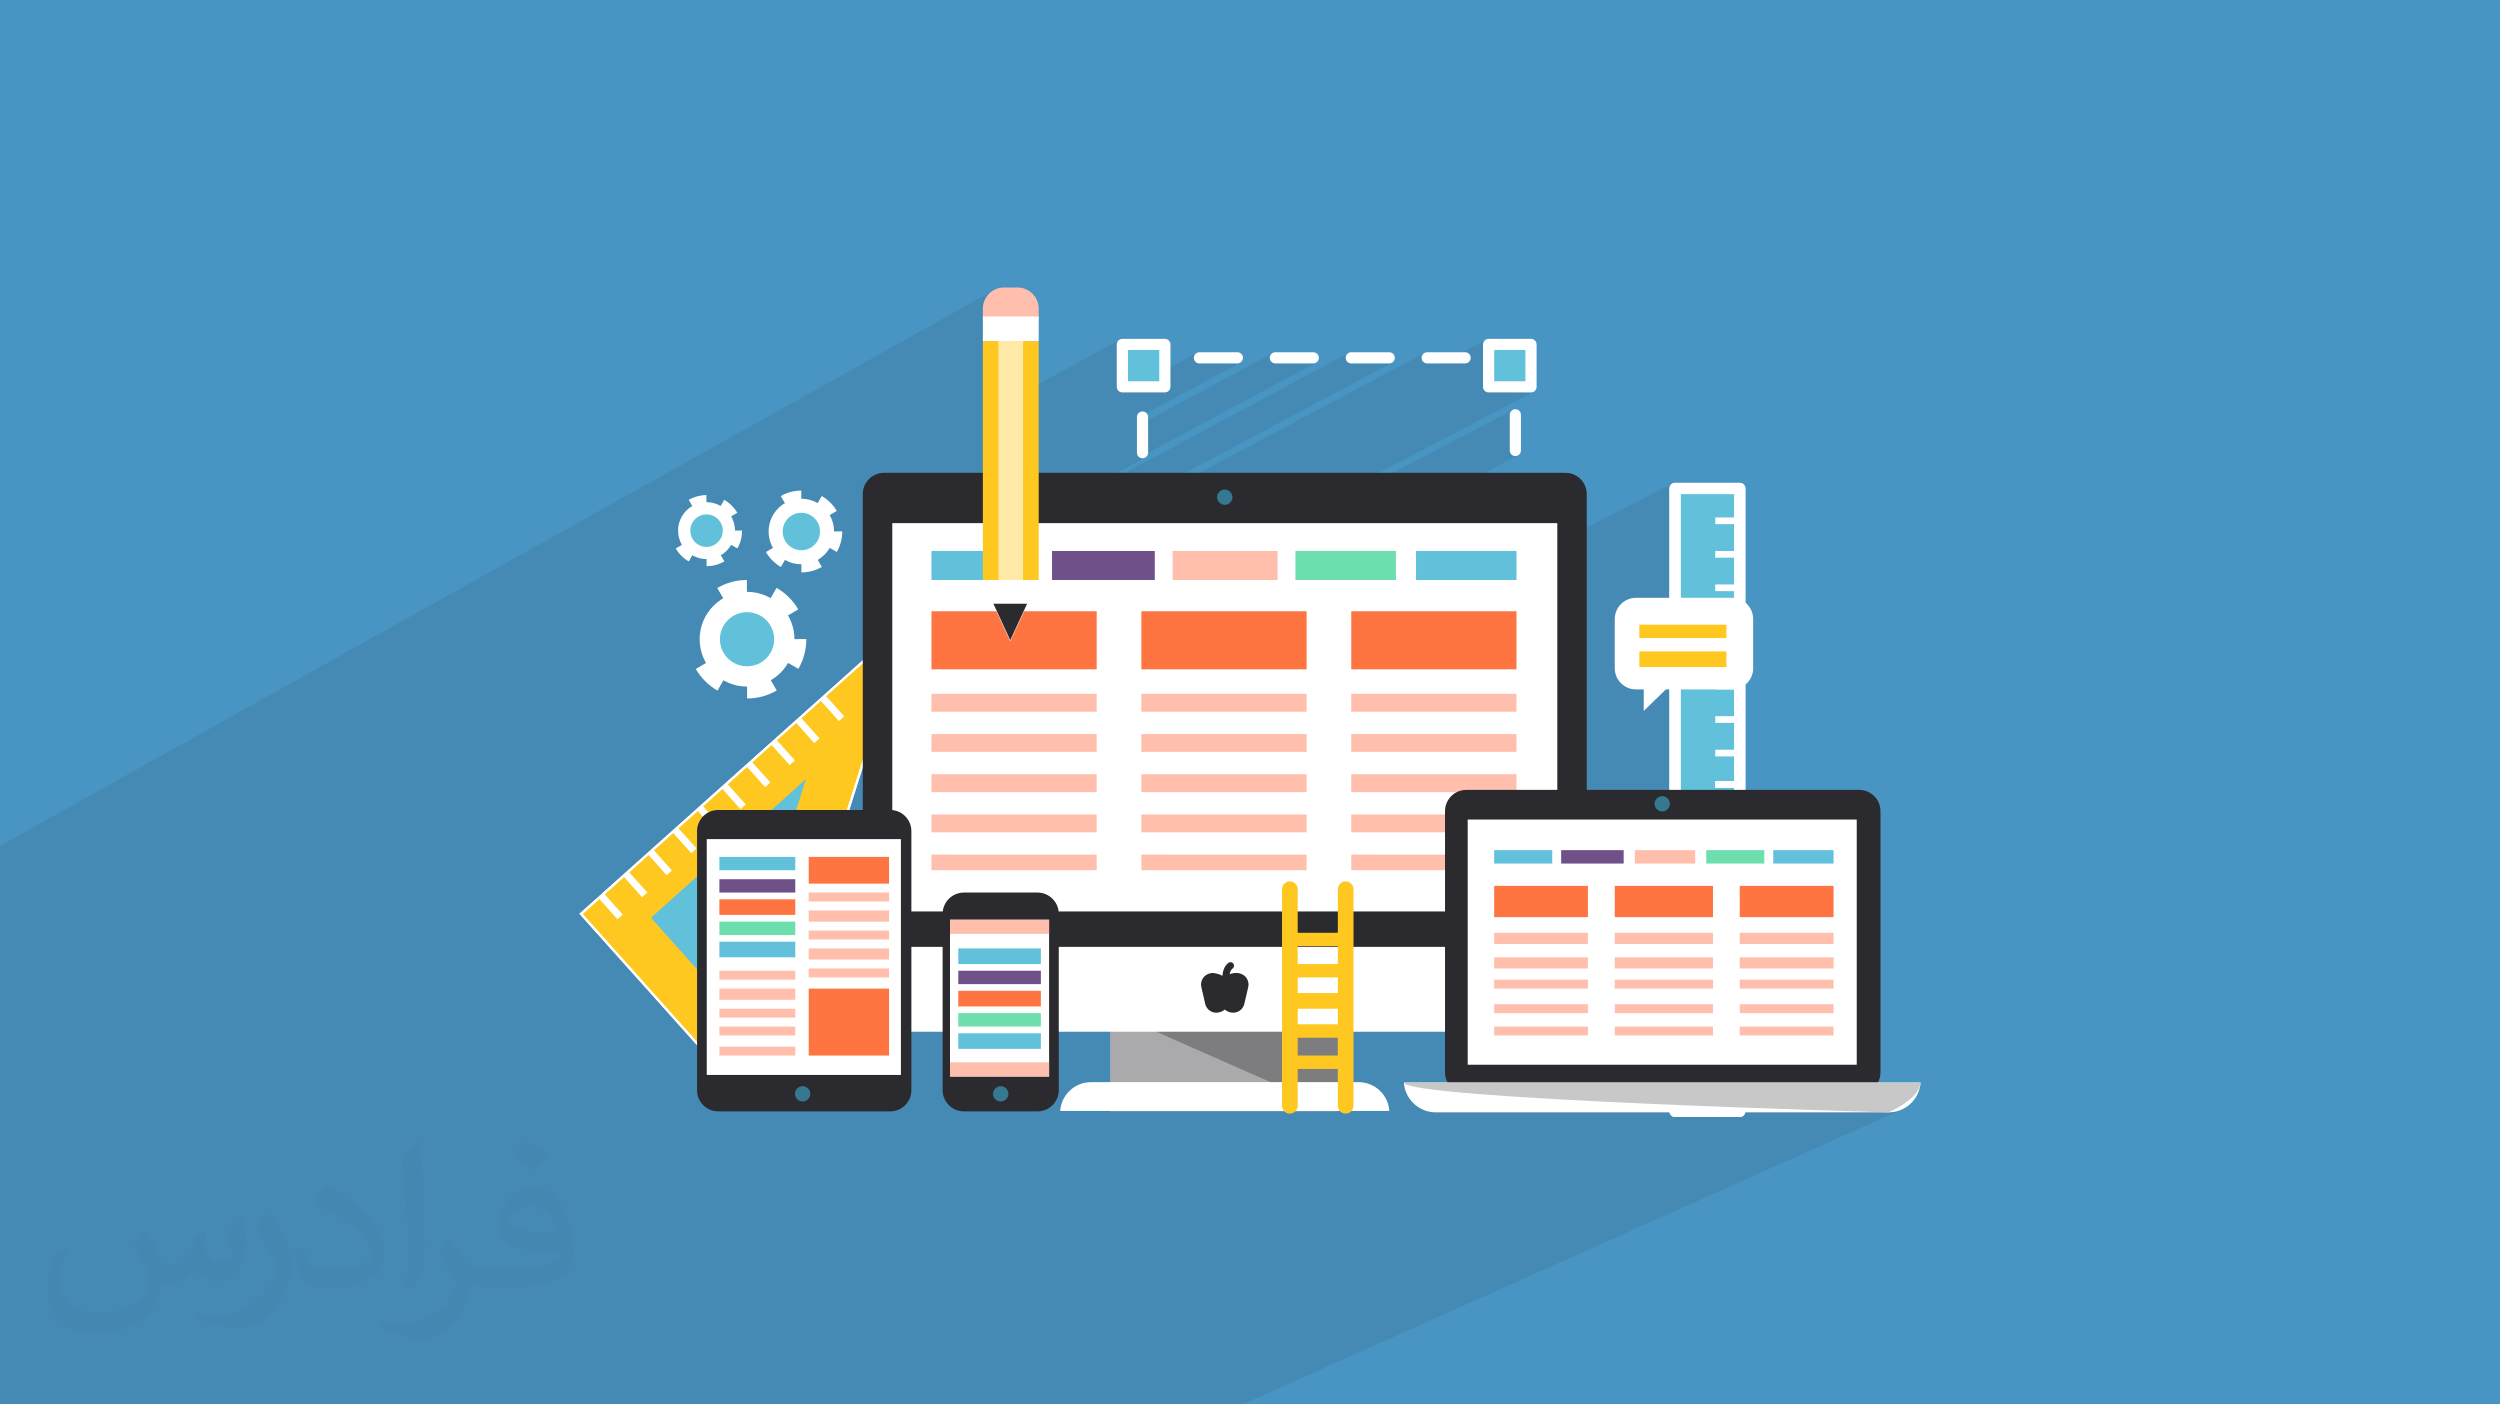 <?xml version="1.0" encoding="UTF-8"?>
<!DOCTYPE svg PUBLIC "-//W3C//DTD SVG 1.0//EN" "http://www.w3.org/TR/2001/REC-SVG-20010904/DTD/svg10.dtd">
<!-- Creator: CorelDRAW -->
<svg xmlns="http://www.w3.org/2000/svg" xml:space="preserve" width="94.192mm" height="52.917mm" version="1.0" style="shape-rendering:geometricPrecision; text-rendering:geometricPrecision; image-rendering:optimizeQuality; fill-rule:evenodd; clip-rule:evenodd"
viewBox="0 0 9404.92 5283.66"
 xmlns:xlink="http://www.w3.org/1999/xlink"
 xmlns:xodm="http://www.corel.com/coreldraw/odm/2003">
 <defs>
  <style type="text/css">
   <![CDATA[
    .fil8 {fill:#2A2A2F;fill-rule:nonzero}
    .fil9 {fill:#347990;fill-rule:nonzero}
    .fil4 {fill:#62C1DA;fill-rule:nonzero}
    .fil13 {fill:#6DDFAE;fill-rule:nonzero}
    .fil12 {fill:#705089;fill-rule:nonzero}
    .fil7 {fill:#7D7D80;fill-rule:nonzero}
    .fil6 {fill:#AAAAAC;fill-rule:nonzero}
    .fil14 {fill:#C8C8C9;fill-rule:nonzero}
    .fil10 {fill:#FF7542;fill-rule:nonzero}
    .fil11 {fill:#FFBFAC;fill-rule:nonzero}
    .fil5 {fill:#FFC821;fill-rule:nonzero}
    .fil15 {fill:#FFE9A6;fill-rule:nonzero}
    .fil3 {fill:white;fill-rule:nonzero}
    .fil2 {fill:#373435;fill-opacity:0.031}
    .fil1 {fill:#2B2A29;fill-opacity:0.102}
    .fil0 {fill:#4895C4}
   ]]>
  </style>
 </defs>
 <g id="Layer_x0020_1">
  <polygon class="fil0" points="-0,0 9404.92,0 9404.92,5283.66 -0,5283.66 "/>
  <path class="fil1" d="M-0 3395.43l0 -7.03 0 -1.1 0 -1.99 0 -8.68 0 -11.84 0 -4.72 0 -11.58 0 -11.29 0 -0.01 0 -1.98 0 -15.78 0 -68.39 0 -0.01 0 -3.84 0 -22.85 0 -42.35 3732.66 -2086.82 -11.8 9.74 -9.74 11.8 -7.35 13.55 -4.64 14.99 -1.62 16.1 0 25.1 1.62 16.1 4.64 14.98 7.35 13.56 9.74 11.8 11.8 9.74 13.55 7.35 14.99 4.64 16.1 1.62 50.19 0 16.11 -1.62 15.02 -4.64 13.6 -7.35 -55.15 30.51 90.47 0 -151.38 83.59 0 160.77 454.49 -249.18 -3.14 2.59 -2.59 3.14 -1.96 3.58 -1.24 3.96 -0.43 4.24 0 11.57 21.14 -11.57 159.57 0 0 97.15 120.79 -65.62 -2.73 1.63 -2.46 2.03 -2.12 2.39 -1.74 2.73 -1.32 3.03 -1.11 5.15 0.16 5.02 1.3 4.72 2.33 4.25 3.23 3.61 4.01 2.8 4.67 1.81 5.22 0.64 142.65 0 3.31 -0.26 3.17 -0.74 2.98 -1.21 -387.23 209.23 0 29.06 511.25 -275.88 -2.73 1.63 -2.46 2.03 -2.12 2.39 -1.74 2.73 -1.32 3.03 -1.11 5.15 0.16 5.02 1.3 4.72 2.33 4.25 3.23 3.61 4.01 2.8 4.67 1.81 5.22 0.64 142.66 0 3.31 -0.26 3.17 -0.74 2.98 -1.21 -663.07 355.86 1.22 0.8 3.03 1.39 5.07 1.1 4.98 -0.18 4.72 -1.34 -457.36 245.33 30.37 0 1195.04 -640.55 -2.73 1.63 -2.46 2.03 -2.12 2.39 -1.74 2.73 -1.32 3.03 -1.11 5.15 0.16 5.02 1.3 4.72 2.33 4.25 3.23 3.61 4.01 2.8 4.67 1.81 5.22 0.64 142.92 0 3.23 -0.26 3.11 -0.74 2.94 -1.21 -958.48 510.97 0 27.76 1082.41 -576.32 -2.73 1.63 -2.46 2.03 -2.12 2.39 -1.74 2.73 -1.32 3.03 -1.11 5.15 0.16 5.02 1.3 4.72 2.33 4.25 3.23 3.61 4.01 2.8 4.67 1.81 5.22 0.64 51.77 0 171.08 -90.8 -3.54 1.96 -3.1 2.59 -2.58 3.14 -1.94 3.58 -1.24 3.96 -0.43 4.24 0 11.06 20.87 -11.06 159.83 0 0 159.57 -39.78 20.87 39.78 0 4.15 -0.42 3.89 -1.21 -941.32 493.27 50.58 0 815.87 -427.02 -4.27 2.36 -3.64 3.25 -2.83 4.01 -1.84 4.63 -0.65 5.14 0 134.47 0.27 3.31 0.77 3.17 1.23 2.98 1.67 2.73 2.04 2.46 2.39 2.12 2.69 1.74 2.96 1.32 5.15 1.11 5.02 -0.16 4.72 -1.3 -488.66 253.71 166.95 0 306.05 -158.28 -4.27 2.35 -3.64 3.26 -2.83 4.04 -1.84 4.7 -0.65 5.23 0 134.21 0.27 3.31 0.29 1.18 178.3 0 0 71.89 434.6 -221.6 -3.54 1.94 -3.08 2.57 -2.55 3.11 -1.91 3.53 -1.21 3.89 -0.42 4.16 0 10.63 20.87 -10.63 243.57 0 0 109.37 0 25.1 0 100.92 0 25.1 0 100.91 0 25.1 0 100.92 0 25.1 0 92.46 0 25.1 0 100.92 0 19.38 1.77 -0.55 -1.77 0.87 0 5.4 0 100.9 0 25.1 0 100.92 0 25.1 0 92.46 0 25.1 0 100.91 0 19.02 440.13 0 0 922.53 -239.19 108.31 248.43 0 16.11 -1.62 15.02 -4.64 -155.38 69.94 11.81 0.38 55.21 1.76 48.54 1.5 41.21 1.24 33.21 0.98 24.54 0.71 15.22 0.43 5.22 0.14 1.31 -0.57 -1.27 0.57 11.8 -0.57 11.5 -1.69 11.12 -2.74 10.69 -3.74 -2476.35 1107.73 -24.18 0 -0.04 0 -236.99 0 -16.21 0 -233.94 0 -1.46 0 -4.28 0 -44.09 0 -63.13 0 -123.13 0 -5 0 -52.3 0 -6.27 0 -8.15 0 -72.18 0 -98.65 0 -21.02 0 -51.65 0 -85.27 0 -0.79 0 -27.15 0 -39.91 0 -25.9 0 -24.71 0 -51.01 0 -10.04 0 -57.24 0 -18.24 0 -7.84 0 -91.03 0 -8.49 0 -8.34 0 -50.39 0 -16.92 0 -8.8 0 -39.17 0 -18.27 0 -0.88 0 -0.96 0 -15.2 0 -10.72 0 -28.62 0 -26.47 0 -9.76 0 -8.83 0 -14.15 0 -2.24 0 -16.38 0 -23.49 0 -7.15 0 -3.17 0 -13.39 0 -13.66 0 -54.27 0 -3.44 0 -10.74 0 -10.07 0 -10.28 0 -2.6 0 -6.23 0 -28.73 0 -12.29 0 -0.02 0 -3.71 0 -7.83 0 -5.09 0 -5.92 0 -20.77 0 -1.03 0 -1.31 0 -15.09 0 -28.24 0 -9.92 0 -14.03 0 -23.15 0 -8.66 0 -6.38 0 -6.11 0 -23.63 0 -7.61 0 -3.28 0 -52.13 0 -10.46 0 -0.52 0 -16.21 0 -7.29 0 -20.14 0 -0.03 0 -4.95 0 -14.3 0 -30.28 0 -0.29 0 -1.65 0 -9.59 0 -9.42 0 -1.79 0 -16.19 0 -26.84 0 -21 0 -38.13 0 -14.51 0 -7.8 0 -20.98 0 -13.93 0 -0.01 0 -13.12 0 -1.99 0 -19.66 0 -18.02 0 -3.78 0 -10.6 0 -28.93 0 -14.5 0 -53.05 0 -3.43 0 -13.5 0 -7.25 0 -14.78 0 -9.97 0 -31.45 0 -5.55 0 -8.05 0 -25.35 0 -3 0 -9.57 0 -30.88 0 -5.65 0 -20.46 0 -3.67 0 -81.08 0 -1.8 0 -24.46 0 -20.16 0 -24.07 0 -4.93 0 -11.22 0 -1.87 0 -9.74 0 -2.53 0 -3.01 0 -18.16 0 -4.01 0 -2.47 0 -0.02 0 -12.45 0 -12.83 0 -6.22 0 -4.85 0 -10.46 0 -0.02 0 -8.19 0 -17.38 0 -5.81 0 -9.79 0 -9.31 0 -28.36 0 -8.25 0 -5.12 0 -16.08 0 -14.43 0 -2.88 0 -17.02 0 -3.21 0 -5.75 0 -8.89 0 -5.69 0 -2.49 0 -0.02 0 -4.01 0 -0.03 0 -17.38 0 -26.39 0 -2.87 0 -4.17 0 -20.08 0 -2.06 0 -4.08 0 -0.39 0 -14.92 0 -5.53 0 -8.06 0 -33.25 0 -4.05 0 -5.38 0 -1.18 0 -2.39 0 -5.21 0 -3.63 0 -38.18 0 -0.02 0 -25.08 0 -4.55 0 -3.21 0 -15.28 0 -14.87 0 -17.24 0 -22.97 0 -22.12 0 -9.68 0 -2.46 0 -8.63 0 -4.92 0 -9.16 0 -9.82 0 -0.18 0 -19.74 0 -32.8 0 -28.07 0 -0.02 0 -4.94 0 -24.54 0 -9.87 0 -3.53 0 -3.35 0 -0.7 0 -5.35 0 -0.02 0 -2.44 0 -13.24 0 -8.8 0 -14.16 0 -0.02 0 -7.65 0 -20.61 0 -13.81 0 -0.02 0 -9.89 0 -7.53 0 -12.54 0 -9.13 0 -20.46 0 -7.73 0 -5.2 0 -4.43 0 -6.37 0 -6.74 0 -0.02 0 -12.06 0 -4.41 0 -20.87 0 -19.49 0 -13.22 0 -10.9 0 -1.27 0 -16.14 0 -0.52 0 -3.85 0 -1.99 0 -13.32 0 -0.02 0 -2.5 0 -5.13 0 -0.38 0 -1.5 0 -0.02 0 -0.47 0 -9.87 0 -60.61 0 -5.17 0 -2.07 0 -11.64 0 -9.51 0 -6.96 0 -2.69 0 -2.04 0 -11.51 0 -44.51 0 -6.71 0 -7.57 0 -12.58 0 -0.02 0 -20.31 0 -2.87 0 -22.24 0 -3.58 0 -29.36 0 -6.31 0 -3.02 0 -12.82 0 -1.92 0 -5.75 0 -13.96 0 -39.41 0 -34.89 0 -0.71 0 -0.94 0 -1.77 0 -3.94 0 -10.21 0 -24.57 0 -0.02 0 -0.68 0 -20.73 0 -0.02 0 -24.27 0 -1.82 0 -1.21 0 -1.2 0 -0.23 0 -27.55 0 -1.77 0 -0.02 0 -10.13 0 -18.54 0 -2.96 0 -0.88 0 -11.46 0 -2.49 0 -13.25 0 0 -0.89 0 -12.83 0 -2.42 0 -0.37 0 -7.07 0 -1.42 0 -0.07 0 -6.43 0 -6.38 0 -5.18 0 -0.05 0 -1.61 0 -0.57 0 -8.26 0 -2.22 0 -0.6 0 -0.26 0 -4.84 0 -8 0 -0.89 0 -7.19 0 -1.62 0 -2.68 0 -4.53 0 -1.3 0 -4.42 0 -9.31 0 -0.24 0 -0.57 0 -6.15 0 -9.67 0 -0.94 0 -3.06 0 -1.06 0 -5.87 0 -2.07 0 -1.66 0 -6.33 0 -2.66 0 -3.59 0 -2.05 0 -2.96 0 -13.92 0 -4.44 0 -0.85 0 -2.06 0 -0.22 0 -11.9 0 -5.75 0 -0.04 0 -3.02 0 -8.81 0 -1.3 0 -3.06 0 -3.74 0 -9.14 0 -2.49 0 -5.07 0 -7.54 0 -2.07 0 -1 0 -5.07 0 -4.03 0 -6.51 0 -2.04 0 -2.36 0 -2.44 0 -5.52 0 -0.15 0 -4.46 0 -5.65 0 -4.8 0 -5.72 0 -3.06 0 -7.97 0 -1.15 0 -2.32 0 -3.58 0 -8.47 0 -6.88 0 -6.15 0 -9.54 0 -7.48 0 -12.04 0 -2.49 0 -8.15 0 -1.13 0 -0.48 0 -3.29 0 -2.77 0 -3.71 0 -2.72 0 -8.29 0 -2.72 0 -7.07 0 -1.71 0 -1.84 0 -1.83 0 -1.35 0 -0.65 0 -13.69 0 -6.63 0 -2.9 0 -2.37 0 -6.47 0 -24.32 0 -4.52 0 -2.48 0 -10.56 0 -11.79 0 -4.79 0 -0.72 0 -7.43 0 -11.18 0 -4.71 0 -10.83 0 -0.23 0 -5.46 0 -8.26 0 -7.85 0 -2.32 0 -2.63 0 -6.17 0 -0.02 0 -10.8 0 -2.13 0 -11.4 0 -18.76 0 -0.68 0 -5.73 0 -3.28 0 -3.32 0 -3.26 0 -3.72 0 -7.56 0 -2.38 0 -15.9 0 -0.25 0 -6.69 0 -13.64 0 -7.55 0 -4.27 0 -6.91 0 -0.14 0 -3.64 0 -7.26 0 -0.01 0 -14.41 0 -6.88 0 -12.08 0 -2.05 0 -2.36 0 -8.73 0 -4.02 0 -2.83 0 -8.01 0 -2.64 0 -1.95 0 -1.37 0 -2.26 0 -4.3 0 -4.85 0 -2.4 0 -3.69 0 -0.73 0 -1.52 0 -0.92 0 -10 0 -0.26 0 -6.91 0 -5.24 0 -6.79 0 -2.32 0 -6.43 0 -4.33 0 -0.66 0 -2.17 0 -9.23 0 -2.03 0 -2.32 0 -2.42 0 -10.87 0 -2.18 0 -7.11 0 -3.6 0 -0.99 0 -0.61 0 -6.11 0 -5.05 0 -1.2 0 -0.87 0 -6.33 0 -11.33 0 -6.69 0 -3.47 0 -2.77 0 -0.68 0 -6.64 0 -4.61 0 -11.08 0 -2.21 0 -1.38 0 -12.41 0 -2.93 0 -6.92 0 -2.27 0 -10.78 0 -8.39 0 -0.49 0 -4.02 0 -2.36 0 -3.98 0 -3.32 0 -0.3 0 -5.46 0 -6.72 0 -1.73 0 -2.89 0 -6.75 0 -0.54 0 -1 0 -7.13 0 -2.36 0 -2.06 0 -15.81 0 -6.18 0 -33.72 0 -4.75 0 -0.75 0 -0.86 0 -13.59 0 -0.39 0 -4.95 0 -3.14 0 -1.99 0 -0.42 0 -1.56 0 -0.43 0 -0.36 0 -1.66 0 -23.62 0 -0.01 0 -6.53 0 -1.36 0 -9.76 0 -1.75 0 -22.07 0 -0.19 0 -27.35 0 -6.47 0 -5.5 0 -2.12 0 -0.02 0 -4.3 0 -8.33 0 -4.57 0 -2.17 0 -4 0 -2.54 0 -17.98 0 -13.45 0 -0.24 0 -15.58 0 -12.52 0 -8.12 0 -23.16 0 -3.24 0 -7.92 0 -0.44 0 -3.41 0 -0.01 0 -1.64 0 -26.08 0 -2.59 0 -2.32 0 -11.1 0 -18.38 0 -2.56 0 -2.17 0 -15.26 0 -1.26 0 -3.74 0 -12.02 0 -0.53 0 -3.76 0 -9.01 0 -3.69 0 -0.73 0 -5.98 0 -0.11 0 -4.24 0 -6.55 0 -0.31 0 -1.62 0 -1.14 0 -2.45 0 -0.13 0 -2.94 0 -5.47 0 -0.01 0 -3.64 0 -14.61 0 -2.25 0 -0.25 0 -1.32 0 -1.55 0 -8.65 0 -0.58 0 -0.54 0 -1.34 0 -9.12 0 -1.41 0 -25.69 0 -0.24 0 -7.27 0 -2.29 0 -0.11 0 -1.26 0 -2.67 0 -11.07 0 -17.72 0 -1.99 0 -4.59 0 -1.73 0 -0.01 0 -5.81 0 -3.45 0 -25.56 0 -3.78 0 -6.63 0 -1.51 0 -5.68 0 -3.58 0 -0.01 0 -0.36 0 -1.83 0 -0.98 0 -1.82 0 -6.45 0 -2.39 0 -10.56 0 -0.67 0 -0.23 0 -12.01 0 -12.67 0 -1.01 0 -0.84 0 -8.16 0 -10.07 0 -13.65 0 -9.9 0 -9.08 0 -19.24 0 -1.36 0 -3.41 0 -19.82 0 -22.77 0 -10.96 0 -1.73 0 -7.95 0 -1.94zm6853.97 781.59l0.01 0 140.27 -63.16 -140.28 63.16z"/>
  <path class="fil2" d="M548.54 4627.69c17.95,27.21 29.6,53.36 40.96,82.43 8.45,16.91 12.93,48.09 52.57,48.09 11.61,0 28.28,-3.42 43.06,-11.61 16.63,-8.73 29.32,-21.94 35.94,-42l15.85 -53.36 38.57 -19.02 2.64 2.64c-5.27,20.09 -6.59,39.36 -6.59,54.43 0,44.63 38.57,61.56 69.22,61.56 17.95,0 34.09,-8.73 34.09,-25.11 0,-21.13 -8.98,-57.06 -20.62,-89.29 17.95,-17.95 35.94,-35.94 56.53,-50.47l3.17 1.6c8.98,38.04 14,75.56 14,100.66 0,24.57 -10.83,51.79 -19.81,69.49 -18.49,34.87 -51.25,62.62 -90.87,62.62 -30.1,0 -63.65,-15.07 -86.66,-43.06l-1.32 0c-21.66,26.96 -55.22,51.25 -108.86,51.25l-16.63 0c-2.64,35.41 -10.29,60.49 -21.94,82.95 -31.95,62.34 -126.81,106.47 -216.1,106.47 -124.17,0 -186.51,-71.59 -186.51,-166.96 0,-58.91 19.27,-113.6 48.88,-152.42l24.29 10.04c-18.49,35.41 -30.91,68.68 -30.91,101.45 0,89.29 72.66,131.83 156.4,131.83 77.68,0 173.83,-49.41 191.28,-106.72 -6.59,-62.62 -30.1,-91.93 -66.04,-148.99 10.83,-19.02 24.83,-38.04 42.28,-58.38l3.17 0 0 0 0 0 -0.02 -0.09zm1432.13 -336.04c26.15,16.39 51.79,35.66 76.87,57.85 -14,19.81 -31.45,37.79 -53.11,53.64 -25.11,-20.34 -50.19,-37.79 -75.84,-56.27 17.42,-19.55 34.62,-38.29 52.04,-55.22l0 0 0 0 0 0 0 0 0 0 0.03 0zm13.47 244.11c-42.28,0 -76.87,27.75 -76.87,48.34 0,44.13 84.53,57.85 185.72,57.31 -12.68,-51.79 -57.06,-105.68 -108.86,-105.68l0.01 0.03zm-94.86 236.19c54.96,0 103.04,-1.6 139.74,-10.83 40.96,-10.29 75.56,-30.91 75.56,-45.17 0,-3.7 0,-8.19 -1.32,-11.89 -22.98,2.11 -49.41,2.11 -72.38,2.11 -74.49,0 -131.55,-16.91 -154.02,-58.66 -5.55,-11.61 -9.51,-24.57 -9.51,-39.36 0,-40.43 17.42,-79.79 48.09,-107 25.61,-22.45 53.89,-36.44 82.67,-36.44 52.04,0 93.51,41.75 122.57,107.54 15.85,35.94 26.68,77.4 26.68,129.72 0,34.87 -9.51,64.19 -31.17,85.85 -40.43,39.11 -114.92,53.89 -229.04,53.89l-51.79 0 0 0 -13.47 0c-28.28,0 -48.62,-5.02 -64.72,-17.42l-2.64 0c0.79,6.59 1.32,12.93 1.32,19.02 0,25.61 -8.45,58.38 -25.61,84.53 -50.72,75.3 -105.68,108.04 -153.24,108.04 -48.09,0 -107,-18.49 -160.11,-42.54l9.51 -18.49c17.17,7.13 40.96,11.89 73.7,11.89 85.85,0 198.66,-82.43 212.66,-163 -3.17,-6.59 -8.98,-15.32 -17.17,-24.57 -25.11,-29.85 -40.96,-54.68 -55.75,-80.83 12.68,-25.11 24.29,-45.17 35.13,-63.4l4.49 -0.53c36.72,74.77 69.99,117.55 144.23,117.55l11.61 0 0 0 53.89 0 0 0 0 0 0 0 0 0 0 0 0.09 0.01zm-371.98 79c6.34,-34.34 6.87,-72.91 6.87,-108.86l0 -53.36c0,-99.6 -12.68,-244.36 -22.98,-338.68 17.95,-19.27 43.06,-42 62.87,-57.31l5.81 1.6c13.47,118.62 16.63,256 16.63,383.06 0,33.3 -1.32,65.79 -4.49,89.55 -1.85,30.1 -19.27,52.83 -56.53,87.7l-8.19 -3.7zm-382.8 -157.19c1.85,46.77 24.83,83.49 105.15,83.49 49.93,0 92.19,-12.93 138.96,-35.13 8.45,-3.7 12.93,-8.73 12.93,-12.93 0,-29.32 -22.45,-68.15 -60.23,-103.55 -36.72,-33.3 -85.34,-62.62 -130.76,-82.18 -15.6,-6.59 -20.62,-13.47 -20.62,-20.09 0,-13.47 17.95,-41.75 32.77,-62.09l5.02 -0.53c52.04,27.21 110.17,67.64 153.24,112.53 39.11,41.47 63.4,83.49 63.4,129.19 0,33.81 -10.29,65.51 -26.96,95.11 -57.06,28.79 -117.83,50.72 -178.06,50.72 -73.17,0 -123.1,-34.34 -123.1,-114.92 0,-8.73 0,-22.19 3.17,-39.64l25.11 0 0 0 0 0 0 0 0 0 0 0 -0.02 0zm-132.37 -132.9l45.45 73.45c16.63,27.21 32.23,56.81 32.23,103.55l0 59.7c0,48.34 -30.91,100.13 -80.83,151.38 -39.11,34.62 -73.7,49.41 -105.68,49.41 -47.55,0 -101.98,-14.79 -164.85,-41.75l7.13 -18.49c19.81,5.27 42.79,9.77 71.06,9.77 90.36,-0.53 182.8,-66.57 225.08,-147.15 5.02,-9.26 6.87,-17.95 6.87,-24.04 0,-9.26 -5.02,-19.55 -8.98,-28.79 -22.98,-43.31 -48.62,-82.95 -76.87,-119.68 14.79,-23.25 29.6,-45.7 45.7,-67.9l3.7 0.53 0 0 0 0 0 0 0 0 0 0 -0.02 0.01z"/>
  <g id="_1415996570608">
   <path class="fil3" d="M5679.67 2375.01c0,-11.62 9.52,-20.87 21.14,-20.87 11.62,0 20.87,9.25 20.87,20.87l0 71.59c0,11.36 -9.25,20.87 -20.87,20.87l-71.33 0c-11.62,0 -21.14,-9.52 -21.14,-20.87 0,-11.62 9.52,-21.14 21.14,-21.14l50.19 0.01 0 -50.46zm-184.66 92.46c8.99,0 16.9,-5.55 19.81,-14 4.75,-13.74 -5.28,-28.01 -19.81,-28.01l-142.92 0.01c-8.72,0 -16.64,5.55 -19.81,14 -4.75,13.74 5.55,28.01 19.81,28.01l142.92 -0.01zm-999.67 -42c-8.72,0 -16.9,5.55 -19.81,14 -4.75,13.74 5.55,28.01 19.81,28.01l142.92 -0.01c8.99,0 16.9,-5.55 19.81,-14 4.75,-13.74 -5.28,-28.01 -19.81,-28.01l-142.92 0.01zm285.58 0c-8.72,0 -16.64,5.55 -19.81,14 -4.75,13.74 5.55,28.01 19.81,28.01l142.92 -0.01c8.99,0 16.9,-5.55 19.81,-14 4.75,-13.74 -5.28,-28.01 -19.81,-28.01l-142.92 0.01zm285.59 0c-8.72,0 -16.64,5.55 -19.81,14 -4.75,13.74 5.55,28.01 19.81,28.01l142.92 -0.01c8.99,0 16.9,-5.55 19.81,-14 4.75,-13.74 -5.28,-28.01 -19.81,-28.01l-142.92 0.01zm-697.18 0c11.62,0 21.14,9.52 21.14,21.14 0,11.36 -9.52,20.87 -21.14,20.87l-71.33 -0.01c-11.62,0 -20.87,-9.52 -20.87,-20.87l0 -71.59c0,-11.62 9.25,-20.87 20.87,-20.87 11.62,0 21.14,9.25 21.14,20.87l0 50.46 50.19 0zm-92.2 -184.67c0,8.72 5.55,16.64 14,19.81 13.47,4.75 28.01,-5.55 28.01,-19.81l0 -134.47c0,-8.99 -5.81,-16.9 -14,-19.81 -13.74,-4.75 -28.01,5.28 -28.01,19.81l0 134.47zm42.01 -672.08c0,-8.99 -5.81,-16.9 -14,-19.81 -13.74,-4.75 -28.01,5.28 -28.01,19.81l0 134.47c0,8.99 5.55,16.64 14,19.81 13.47,4.75 28.01,-5.55 28.01,-19.81l0 -134.47zm0 268.67c0,-8.72 -5.81,-16.64 -14,-19.81 -13.74,-4.75 -28.01,5.55 -28.01,19.81l0 134.47c0,8.99 5.55,16.9 14,19.81 13.47,4.75 28.01,-5.28 28.01,-19.81l0 -134.47zm0 -419.78c0,11.62 -9.52,20.87 -21.14,20.87 -11.62,0 -20.87,-9.25 -20.87,-20.87l0 -71.59c0,-11.62 9.25,-20.87 20.87,-20.87l71.33 0c11.62,0 21.14,9.25 21.14,20.87 0,11.62 -9.52,21.14 -21.14,21.14l-50.19 0 0 50.46 0 -0.01zm193.12 -92.46c-8.99,0 -16.9,5.55 -19.81,14 -4.75,13.74 5.28,28.01 19.81,28.01l142.65 0c8.99,0 16.9,-5.55 19.81,-14 5.02,-13.74 -5.28,-28.01 -19.81,-28.01l-142.65 0zm999.67 42.01c8.72,0 16.64,-5.55 19.81,-14 4.75,-13.74 -5.55,-28.01 -19.81,-28.01l-142.92 0c-8.99,0 -16.9,5.55 -19.81,14 -4.75,13.74 5.28,28.01 19.81,28.01l142.92 0zm-285.58 0c8.72,0 16.64,-5.55 19.81,-14 4.75,-13.74 -5.55,-28.01 -19.81,-28.01l-142.92 0c-8.99,0 -16.9,5.55 -19.81,14 -4.75,13.74 5.28,28.01 19.81,28.01l142.92 0zm-285.85 0c8.99,0 16.9,-5.55 19.81,-14 5.02,-13.74 -5.28,-28.01 -19.81,-28.01l-142.66 0c-8.99,0 -16.9,5.55 -19.81,14 -4.75,13.74 5.28,28.01 19.81,28.01l142.66 0zm688.99 0c-11.62,0 -21.14,-9.52 -21.14,-21.14 0,-11.62 9.52,-20.87 21.14,-20.87l71.33 0c11.62,0 20.87,9.25 20.87,20.87l0 71.59c0,11.62 -9.25,20.87 -20.87,20.87 -11.62,0 -21.14,-9.25 -21.14,-20.87l0 -50.46 -50.19 0.01zm92.2 193.12c0,-8.99 -5.55,-16.9 -14,-19.81 -13.47,-4.75 -28.01,5.55 -28.01,19.81l0 134.47c0,8.99 5.81,16.9 14,19.81 13.74,4.75 28.01,-5.28 28.01,-19.81l0 -134.47zm-42.01 672.08c0,8.72 5.81,16.9 14,19.81 13.74,4.75 28.01,-5.28 28.01,-19.81l0 -134.47c0,-8.99 -5.55,-16.9 -14,-19.81 -13.47,-4.75 -28.01,5.28 -28.01,19.81l0 134.47zm0 -268.94c0,8.99 5.81,16.9 14,19.81 13.74,5.02 28.01,-5.28 28.01,-19.81l0 -134.21c0,-8.99 -5.55,-16.9 -14,-19.81 -13.47,-5.02 -28.01,5.28 -28.01,19.81l0 134.21z"/>
   <polygon class="fil4" points="4382.01,1455.4 4222.44,1455.4 4222.44,1295.83 4382.01,1295.83 "/>
   <path class="fil3" d="M4382.01 1476.27l-159.57 0c-11.62,0 -21.14,-9.25 -21.14,-20.87l0 -159.57c0,-11.62 9.52,-21.14 21.14,-21.14l159.57 0c11.62,0 21.14,9.52 21.14,21.14l0 159.57c0,11.62 -9.52,20.87 -21.14,20.87zm-138.7 -42.01l117.83 0 0 -117.56 -117.83 0 0 117.56z"/>
   <polygon class="fil4" points="5759.72,1455.4 5599.89,1455.4 5599.89,1295.83 5759.72,1295.83 "/>
   <path class="fil3" d="M5759.72 1476.27l-159.83 0c-11.36,0 -20.87,-9.25 -20.87,-20.87l0 -159.57c0,-11.62 9.52,-21.14 20.87,-21.14l159.83 0c11.36,0 20.87,9.52 20.87,21.14l0 159.57c0,11.62 -9.52,20.87 -20.87,20.87zm-138.69 -42.01l117.56 0 0 -117.56 -117.56 0 0 117.56z"/>
   <polygon class="fil4" points="6544.87,1837.4 6301.3,1837.4 6301.3,4180.96 6544.87,4180.96 "/>
   <path class="fil3" d="M6524 1858.54l-201.56 0 0 2301.56 201.56 0 0 -2301.56zm-222.7 -42.01l243.57 0c11.62,0 21.14,9.52 21.14,20.87l0 2343.56c0,11.62 -9.52,21.14 -21.14,21.14l-243.57 0c-11.62,0 -20.87,-9.52 -20.87,-21.14l0 -2343.56c0,-11.36 9.25,-20.87 20.87,-20.87z"/>
   <path class="fil3" d="M6524 1858.54l-201.56 0 0 2301.56 201.56 0 0 -2301.56zm-222.7 -42.01l243.57 0c11.62,0 21.14,9.52 21.14,20.87l0 2343.56c0,11.62 -9.52,21.14 -21.14,21.14l-243.57 0c-11.62,0 -20.87,-9.52 -20.87,-21.14l0 -2343.56c0,-11.36 9.25,-20.87 20.87,-20.87z"/>
   <path class="fil3" d="M6452.67 2937.98l92.2 0 0 25.1 -92.2 -0.01 0 -25.1 0 0.01zm0 126.01l92.2 0 0 25.1 -92.2 0 0 -25.1z"/>
   <path class="fil3" d="M6452.67 2937.98l92.2 0 0 25.1 -92.2 -0.01 0 -25.1 0 0.01zm0 -117.56l92.2 0 0 25.1 -92.2 -0.01 0 -25.1 0 0.01zm0 -126.02l92.2 0 0 25.1 -92.2 0 0 -25.1zm0 -126l92.2 0 0 25.1 -92.2 -0.01 0 -25.1 0 0.01zm0 -126.02l92.2 0 0 25.1 -92.2 -0.01 0 -25.1 0 0.01zm0 -117.56l92.2 0 0 25.1 -92.2 0 0 -25.1zm0 -126.02l92.2 0 0 25.1 -92.2 0 0 -25.1zm0 -126.01l92.2 0 0 25.1 -92.2 -0.01 0 -25.1 0 0.01zm0 -126.02l92.2 0 0 25.1 -92.2 0 0 -25.1zm0 1242.98l92.2 0 0 25.36 -92.2 0 0 -25.36zm0 126.01l92.2 0 0 25.36 -92.2 0 0 -25.36zm0 126.02l92.2 0 0 25.36 -92.2 0 0 -25.36zm0 117.82l92.2 0 0 25.1 -92.2 0 0 -25.1zm0 125.75l92.2 0 0 25.36 -92.2 0 0 -25.36zm0 126.02l92.2 0 0 25.36 -92.2 0 0 -25.36zm0 126.02l92.2 0 0 25.36 -92.2 0 0 -25.36zm0 126.01l92.2 0 0 25.36 -92.2 0 0 -25.36z"/>
   <polygon class="fil5" points="2836.54,4165.11 2185.86,3438.08 3415.36,2337.51 2836.54,4165.12 "/>
   <path class="fil3" d="M2833.36 4168.02l-653.58 -730.46 1232.93 -1102.96 6.6 4.22 -580.94 1834.74 -5.02 -5.55 0.01 0.01zm-641.69 -729.68l643.02 718.58 571.95 -1805.95 -1214.97 1087.37 0 -0.01z"/>
   <path class="fil3" d="M2833.36 4168.02l-653.58 -730.46 1232.93 -1102.96 6.6 4.22 -580.94 1834.74 -5.02 -5.55 0.01 0.01zm-641.69 -729.68l643.02 718.58 571.95 -1805.95 -1214.97 1087.37 0 -0.01z"/>
   <path class="fil3" d="M3155.93 2712.63l-71.06 -79.26 19.81 -17.69 71.06 79.25 -19.81 17.7zm-92.73 82.95l-70.8 -79.52 19.55 -17.43 71.06 79.26 -19.81 17.7 0 -0.01zm-92.46 82.68l-71.06 -79.26 19.81 -17.7 71.06 79.26 -19.81 17.7zm-92.47 82.95l-71.06 -79.52 19.81 -17.43 71.06 79.26 -19.81 17.7 0 -0.01zm-92.73 82.69l-70.8 -79.26 19.81 -17.7 70.8 79.26 -19.81 17.7zm-92.45 82.95l-71.06 -79.52 19.81 -17.43 71.05 79.26 -19.8 17.7 0 -0.01zm-92.47 82.68l-71.06 -79.26 19.81 -17.7 71.06 79.26 -19.81 17.7zm-92.72 82.95l-70.8 -79.26 19.81 -17.7 70.8 79.26 -19.81 17.7zm-92.47 82.68l-71.06 -79.26 19.81 -17.7 71.06 79.26 -19.81 17.7zm-92.46 82.95l-71.06 -79.26 19.81 -17.7 71.06 79.26 -19.81 17.7z"/>
   <polygon class="fil4" points="2448.72,3452.61 3032.29,2930.58 2757.54,3797.63 2448.71,3452.6 "/>
   <polygon class="fil6" points="5032.95,4180.96 4176.21,4180.96 4176.21,3803.18 5032.95,3803.18 "/>
   <polygon class="fil7" points="5032.95,4182.81 4172.77,3803.17 5032.95,3803.18 5032.95,4182.82 "/>
   <path class="fil8" d="M5969.22 3564.88l0 -1706.35c0,-44.12 -35.67,-79.78 -79.78,-79.78l-2563.91 0c-44.12,0 -79.78,35.67 -79.78,79.78l0 1706.35 2723.47 0z"/>
   <path class="fil3" d="M3356.71 1967.91l0 1460.93 2501.82 -0.01 0 -1460.92 -2501.82 0zm-110.95 1594.07l0 239.35c0,44.12 35.67,80.05 79.78,80.05l2563.9 0.01c44.12,0 79.78,-35.93 79.78,-80.05l0 -239.35 -2723.46 -0.01z"/>
   <path class="fil9" d="M4636.41 1870.43c0,15.86 -12.94,28.8 -28.8,28.8 -16.12,0 -29.06,-12.94 -29.06,-28.8 0,-15.86 12.94,-28.8 29.06,-28.8 15.86,0 28.8,12.94 28.8,28.8z"/>
   <path class="fil8" d="M4620.3 3756.68c5.28,22.99 -8.99,45.97 -32.23,51.25l-2.91 0.79c-22.99,5.28 -45.97,-9.25 -51.25,-32.23l-14.53 -63.4c-5.28,-22.99 8.99,-45.97 32.23,-51.25l2.91 -0.79c22.99,-5.28 75.03,19.81 80.31,42.8l-14.53 52.84z"/>
   <path class="fil8" d="M4594.67 3756.68c-5.28,22.99 9.25,45.97 32.23,51.25l2.91 0.79c22.99,5.28 45.97,-9.25 51.25,-32.23l14.8 -63.4c5.28,-22.99 -9.25,-45.97 -32.23,-51.25l-2.91 -0.79c-23.24,-5.28 -64.99,10.83 -70.27,33.82l4.22 61.82z"/>
   <path class="fil8" d="M4627.16 3704.11c1.59,7.13 -2.91,14.27 -10.3,15.59 -7.13,1.59 -14,-2.91 -15.59,-10.03 -0.26,-0.26 -13.74,-61.56 19.55,-87.18 5.81,-4.49 14.27,-3.69 18.76,2.12 4.49,5.81 3.43,14.27 -2.38,18.76 -20.08,15.59 -10.03,60.5 -10.03,60.76l-0.01 -0.01z"/>
   <path class="fil3" d="M5226.6 4179.38c-3.96,-60.5 -54.16,-108.32 -115.71,-108.32l-1006.8 0c-61.29,0 -111.48,47.82 -115.71,108.32l1238.23 0z"/>
   <polygon class="fil10" points="4125.74,2517.94 3504.12,2517.94 3504.12,2299.46 4125.74,2299.46 "/>
   <path class="fil11" d="M4125.74 2677.5l-621.62 0 0 -67.09 621.62 -0.01 0 67.09 0 0.01zm0 151.11l-621.62 0 0 -67.1 621.62 0 0 67.1zm0 151.38l-621.62 0 0 -67.37 621.62 0 0 67.37zm0 151.11l-621.62 0 0 -67.1 621.62 -0.01 0 67.1 0 0.01zm0 142.65l-621.62 0 0 -58.65 621.62 0.01 0 58.65 0 -0.01z"/>
   <polygon class="fil10" points="4915.39,2517.94 4293.77,2517.94 4293.77,2299.46 4915.39,2299.46 "/>
   <path class="fil11" d="M4915.39 2677.5l-621.62 0 0 -67.09 621.62 -0.01 0 67.09 0 0.01zm0 151.11l-621.62 0 0 -67.1 621.62 0 0 67.1zm0 151.38l-621.62 0 0 -67.37 621.62 0 0 67.37zm0 151.11l-621.62 0 0 -67.1 621.62 -0.01 0 67.1 0 0.01zm0 142.65l-621.62 0 0 -58.65 621.62 0.01 0 58.65 0 -0.01z"/>
   <polygon class="fil10" points="5705.03,2517.94 5083.41,2517.94 5083.41,2299.46 5705.03,2299.46 "/>
   <path class="fil11" d="M5705.03 2677.5l-621.62 0 0 -67.09 621.62 -0.01 0 67.09 0 0.01zm0 151.11l-621.62 0 0 -67.1 621.62 0 0 67.1zm0 151.38l-621.62 0 0 -67.37 621.62 0 0 67.37zm0 151.11l-621.62 0 0 -67.1 621.62 -0.01 0 67.1 0 0.01zm0 142.65l-621.62 0 0 -58.65 621.62 0.01 0 58.65 0 -0.01z"/>
   <polygon class="fil4" points="3890.63,2181.9 3504.12,2181.9 3504.12,2072.79 3890.63,2072.79 "/>
   <polygon class="fil12" points="4344.22,2181.9 3957.73,2181.9 3957.73,2072.79 4344.22,2072.79 "/>
   <polygon class="fil11" points="4806.28,2181.9 4411.33,2181.9 4411.33,2072.79 4806.28,2072.79 "/>
   <polygon class="fil13" points="5251.43,2181.9 4873.39,2181.9 4873.39,2072.79 5251.43,2072.79 "/>
   <polygon class="fil4" points="5705.03,2181.9 5327,2181.9 5327,2072.79 5705.03,2072.79 "/>
   <path class="fil8" d="M7074.3 4034.07c0,44.12 -35.93,79.78 -80.05,79.78l-1478.1 0.01c-44.12,0 -80.05,-35.67 -80.05,-79.78l0 -982.76c0,-44.12 35.93,-79.78 80.05,-79.78l1478.1 -0.01c44.12,0 80.05,35.67 80.05,79.78l0 982.76z"/>
   <path class="fil3" d="M5521.43 3083.01l0 922.53 1463.57 0 0 -922.53 -1463.57 0zm-240.15 989.37c4.22,62.62 56.27,112.28 120.21,112.28l1703.45 0c63.93,0 115.97,-49.66 120.21,-112.28l-1943.87 0z"/>
   <path class="fil14" d="M5281.28 4072.38c4.22,62.62 1823.66,112.28 1823.66,112.28 0,0 115.97,-49.66 120.21,-112.28l-1943.87 0z"/>
   <path class="fil9" d="M6282.01 3023.84c0,15.86 -12.94,28.8 -28.8,28.8 -15.86,0 -28.8,-12.94 -28.8,-28.8 0,-15.86 12.94,-28.8 28.8,-28.8 15.86,0 28.8,12.94 28.8,28.8z"/>
   <polygon class="fil10" points="5973.72,3450.24 5621.03,3450.24 5621.03,3332.67 5973.72,3332.67 "/>
   <path class="fil11" d="M5973.72 3551.15l-352.69 0 0 -42.01 352.69 0 0 42.01zm0 92.2l-352.69 0 0 -42.01 352.69 0 0 42.01zm0 75.82l-352.69 0 0 -33.82 352.69 0 0 33.82zm0 92.2l-352.69 0 0 -33.55 352.69 0 0 33.55zm0 84.01l-352.69 0 0 -33.55 352.69 0 0 33.55z"/>
   <polygon class="fil10" points="6444.22,3450.24 6074.63,3450.24 6074.63,3332.67 6444.22,3332.67 "/>
   <path class="fil11" d="M6444.22 3551.15l-369.59 0 0 -42.01 369.59 0 0 42.01zm0 92.2l-369.59 0 0 -42.01 369.59 0 0 42.01zm0 75.82l-369.59 0 0 -33.82 369.59 0 0 33.82zm0 92.2l-369.59 0 0 -33.55 369.59 0 0 33.55zm0 84.01l-369.59 0 0 -33.55 369.59 0 0 33.55z"/>
   <polygon class="fil10" points="6897.83,3450.24 6544.87,3450.24 6544.87,3332.67 6897.83,3332.67 "/>
   <path class="fil11" d="M6897.83 3551.15l-352.96 0 0 -42.01 352.96 0 0 42.01zm0 92.2l-352.96 0 0 -42.01 352.96 0 0 42.01zm0 75.82l-352.96 0 0 -33.82 352.96 0 0 33.82zm0 92.2l-352.96 0 0 -33.55 352.96 0 0 33.55zm0 84.01l-352.96 0 0 -33.55 352.96 0 0 33.55z"/>
   <polygon class="fil4" points="5839.51,3248.66 5621.03,3248.66 5621.03,3198.2 5839.51,3198.2 "/>
   <polygon class="fil12" points="6108.18,3248.66 5873.06,3248.66 5873.06,3198.2 6108.18,3198.2 "/>
   <polygon class="fil11" points="6377.12,3248.66 6150.19,3248.66 6150.19,3198.2 6377.12,3198.2 "/>
   <polygon class="fil13" points="6637.34,3248.66 6418.86,3248.66 6418.86,3198.2 6637.34,3198.2 "/>
   <polygon class="fil4" points="6897.83,3248.66 6670.89,3248.66 6670.89,3198.2 6897.83,3198.2 "/>
   <path class="fil8" d="M3983.09 4101.18c0,44.12 -35.93,79.78 -80.05,79.78l-276.86 0c-44.12,0 -80.05,-35.67 -80.05,-79.78l0 -663.37c0,-44.12 35.93,-80.05 80.05,-80.05l276.86 0c44.12,0 80.05,35.93 80.05,80.05l0 663.37z"/>
   <polygon class="fil3" points="3946.64,4049.93 3946.64,3460.01 3573.87,3460 3573.87,4049.92 "/>
   <path class="fil11" d="M3946.64 3513.11l0 -53.1 -372.77 -0.01 0 53.1 372.77 0.01zm-372.77 483.45l0 53.37 372.77 0 0 -53.37 -372.77 0z"/>
   <path class="fil9" d="M3793.67 4114.92c0,15.86 -12.94,28.8 -29.06,28.8 -15.86,0 -28.8,-12.94 -28.8,-28.8 0,-15.86 12.94,-28.8 28.8,-28.8 16.12,0 29.06,12.94 29.06,28.8z"/>
   <polygon class="fil4" points="3915.72,3626.71 3605.04,3626.71 3605.04,3567.8 3915.72,3567.79 3915.72,3626.7 "/>
   <polygon class="fil12" points="3915.72,3702.27 3605.04,3702.27 3605.04,3651.8 3915.72,3651.8 "/>
   <polygon class="fil10" points="3915.72,3786.28 3605.04,3786.28 3605.04,3727.37 3915.72,3727.36 3915.72,3786.27 "/>
   <polygon class="fil13" points="3915.72,3861.83 3605.04,3861.83 3605.04,3811.37 3915.72,3811.37 "/>
   <polygon class="fil4" points="3915.72,3945.84 3605.04,3945.84 3605.04,3887.19 3915.72,3887.2 3915.72,3945.85 "/>
   <path class="fil8" d="M3428.57 4101.18c0,44.12 -35.67,79.78 -79.78,79.78l-646.73 0c-44.11,0 -79.77,-35.67 -79.77,-79.78l0 -974.3c0,-44.12 35.67,-79.78 79.77,-79.78l646.72 -0.01c44.12,0 79.78,35.67 79.78,79.78l0 974.3 0.01 0.01z"/>
   <polygon class="fil3" points="3389.21,4043.85 3389.21,3156.72 2658.74,3156.72 2658.74,4043.85 "/>
   <path class="fil9" d="M3048.4 4114.92c0,15.86 -12.94,28.8 -28.8,28.8 -16.12,0 -29.06,-12.94 -29.06,-28.8 0,-15.86 12.94,-28.8 29.06,-28.8 15.86,0 28.8,12.94 28.8,28.8z"/>
   <polygon class="fil4" points="2991.87,3273.75 2706.29,3273.75 2706.29,3223.56 2991.87,3223.56 "/>
   <polygon class="fil12" points="2991.87,3357.77 2706.29,3357.77 2706.29,3307.57 2991.87,3307.57 "/>
   <polygon class="fil10" points="2991.87,3441.78 2706.29,3441.78 2706.29,3383.13 2991.87,3383.13 "/>
   <polygon class="fil13" points="2991.87,3517.59 2706.29,3517.59 2706.29,3467.13 2991.87,3467.14 2991.87,3517.6 "/>
   <polygon class="fil4" points="2991.87,3601.35 2706.29,3601.35 2706.29,3542.7 2991.87,3542.7 "/>
   <polygon class="fil10" points="3344.56,3324.22 3042.33,3324.22 3042.33,3223.56 3344.56,3223.56 "/>
   <path class="fil11" d="M3344.56 3391.59l-302.22 0 0 -33.82 302.22 0 0 33.82zm0 75.56l-302.22 0 0 -42.01 302.22 0 0 42.01zm0 67.1l-302.22 0 0 -33.55 302.22 0 0 33.55zm0 75.56l-302.22 0 0 -42.01 302.22 0 0 42.01zm0 67.37l-302.22 0 0 -33.82 302.22 0.01 0 33.82 0 -0.01zm-352.69 8.19l-285.58 0 0 -33.55 285.58 0 0 33.55zm0 75.83l-285.58 0 0 -42.01 285.58 0 0 42.01zm0 67.1l-285.58 0 0 -33.55 285.58 0 0 33.55zm0 67.11l-285.58 0 0 -33.55 285.58 0 0 33.55zm0 75.56l-285.58 0 0 -33.55 285.58 0 0 33.55z"/>
   <polygon class="fil10" points="3344.56,3970.94 3042.33,3970.94 3042.33,3719.17 3344.56,3719.17 "/>
   <path class="fil3" d="M3003.49 2516.09c19.81,-34.35 29.59,-71.59 29.85,-111.22l0 -0.79 -89.29 0.53 0 0.26c0,23.77 -6.08,46.23 -17.96,66.84l77.4 44.38zm-0.52 -223.5c-19.55,-33.82 -47.82,-61.56 -81.64,-81.11l-44.38 77.14c20.34,11.89 37.51,28.8 49.14,49.14l76.87 -45.17 0.01 0zm-193.39 -110.69c-39.1,0 -77.4,10.3 -111.22,30.11l44.91 76.87c20.61,-11.89 43.06,-17.7 67.1,-17.96l-0.79 -89.03zm-192.05 334.72c19.28,33.55 47.82,61.82 81.63,81.37l44.38 -77.4c-20.08,-11.62 -37.51,-28.8 -49.13,-48.88l-76.87 44.91 -0.01 0zm193.11 110.94c39.36,0 77.4,-10.29 111.48,-29.84l-44.91 -77.14c-20.87,11.89 -43.06,17.96 -67.1,17.96l0.53 89.02 0 0.01z"/>
   <path class="fil3" d="M2988.71 2404.87c0,98.28 -79.78,178.06 -178.32,178.06 -98.54,0 -178.31,-79.78 -178.31,-178.06 0,-98.54 79.77,-178.32 178.31,-178.32 98.54,0 178.32,79.78 178.32,178.32z"/>
   <path class="fil4" d="M2912.35 2404.87c0,56.27 -45.7,101.71 -101.98,101.71 -56.27,0 -101.98,-45.44 -101.98,-101.71 0,-56.26 45.7,-101.98 101.98,-101.98 56.27,0 101.98,45.7 101.98,101.98z"/>
   <path class="fil3" d="M3148 2076.49c13.74,-23.77 20.34,-49.66 20.61,-76.87l0 -0.53 -61.56 0.26 0 0.26c0,16.12 -4.22,31.96 -12.42,45.97l53.37 30.91zm-0.26 -154.29c-13.74,-23.77 -32.76,-42.54 -56.27,-56.27l-30.91 53.37c14.27,8.19 25.62,19.81 34.08,33.82l53.1 -30.91 0.01 0zm-133.42 -76.6c-26.95,0 -53.9,7.13 -77.14,20.61l31.17 53.37c14,-8.19 29.85,-12.42 46.23,-12.42l-0.26 -61.56zm-132.88 231.16c13.74,23.51 32.76,42.54 56.27,56.27l30.64 -53.37c-14.27,-8.46 -25.62,-19.81 -33.82,-34.08l-53.1 31.17zm133.41 76.61c26.95,0 53.63,-7.13 76.87,-20.61l-30.91 -53.1c-14.27,8.19 -30.11,12.15 -46.23,12.15l0.26 61.56 0.01 0z"/>
   <path class="fil3" d="M3137.7 1999.61c0,67.9 -54.95,123.11 -123.11,123.11 -68.17,0 -123.11,-55.22 -123.11,-123.11 0,-68.16 54.95,-123.37 123.11,-123.37 68.17,0 123.11,55.22 123.11,123.37z"/>
   <path class="fil4" d="M3084.87 1999.61c0,38.83 -31.44,70.27 -70.27,70.27 -38.83,0 -70.27,-31.44 -70.27,-70.27 0,-39.1 31.44,-70.53 70.27,-70.53 38.83,0 70.27,31.44 70.27,70.53z"/>
   <path class="fil3" d="M2773.92 2063.02c11.89,-20.34 17.7,-43.06 17.7,-66.84l0 -0.53 -53.37 0.53c0,14.27 -3.69,28.01 -10.83,40.16l46.5 26.68zm-0.26 -133.95c-11.62,-20.08 -29.06,-37.25 -49.14,-48.88l-26.68 46.5c12.15,6.87 22.72,17.17 29.59,29.33l46.23 -26.95zm-116.23 -66.57c-22.99,0 -46.5,6.34 -66.58,17.96l26.95 46.23c12.15,-7.13 25.89,-10.83 40.16,-10.83l-0.53 -53.37 0 0.01zm-115.19 200.78c11.62,20.34 28.8,37.25 48.88,48.88l26.68 -46.5c-11.89,-6.87 -22.46,-17.17 -29.33,-29.33l-46.23 26.95zm115.97 66.58c23.51,0 46.49,-6.08 66.83,-17.96l-26.95 -46.23c-12.14,7.13 -26.41,10.83 -40.15,10.83l0.26 53.37 0.01 -0.01z"/>
   <path class="fil3" d="M2764.94 1996.18c0,59.18 -47.82,107 -106.99,107 -59.18,0 -107,-47.82 -107,-107 0,-58.91 47.82,-107 107,-107 59.17,0 106.99,48.08 106.99,107z"/>
   <path class="fil4" d="M2718.97 1996.18c0,33.82 -27.2,61.29 -61.02,61.29 -33.82,0 -61.03,-27.48 -61.03,-61.29 0,-33.81 27.21,-61.03 61.03,-61.03 33.82,0 61.02,27.21 61.02,61.03z"/>
   <path class="fil5" d="M4881.84 4160.09c0,16.12 -13.21,29.33 -29.33,29.33 -16.38,0 -29.59,-13.21 -29.59,-29.33l0 -814.75c0,-16.38 13.21,-29.59 29.59,-29.59 16.12,0 29.33,13.21 29.33,29.59l0 814.75zm210.03 0c0,16.12 -13.21,29.33 -29.59,29.33 -16.12,0 -29.33,-13.21 -29.33,-29.33l0 -814.75c0,-16.38 13.21,-29.59 29.33,-29.59 16.38,0 29.59,13.21 29.59,29.59l0 814.75z"/>
   <path class="fil5" d="M5058.31 3559.6l-201.56 0 0 -50.46 201.56 0.01 0 50.46 0 -0.01zm0 117.56l-201.56 0 0 -50.46 201.56 0.01 0 50.46 0 -0.01zm0 117.56l-201.56 0 0 -58.91 201.56 0 0 58.91zm0 109.1l-201.56 0 0 -50.46 201.56 0.01 0 50.46 0 -0.01zm0 117.56l-201.56 0 0 -50.46 201.56 0.01 0 50.46 0 -0.01z"/>
   <path class="fil3" d="M6595.34 2329.04c0,-44.12 -35.67,-80.05 -79.78,-80.05l-361.14 0c-44.12,0 -79.78,35.93 -79.78,80.05l0 184.66c0,44.12 35.67,79.78 79.78,79.78l361.14 0.01c44.12,0 79.78,-35.67 79.78,-79.78l0 -184.66 0 -0.01z"/>
   <polygon class="fil3" points="6284.4,2576.32 6183.74,2674.59 6183.74,2543.04 6284.4,2576.33 "/>
   <path class="fil5" d="M6167.09 2400.38l327.58 0 0 -50.46 -327.58 0.01 0 50.46 0 -0.01zm0 109.1l327.58 0 0 -58.91 -327.58 0 0 58.91z"/>
   <path class="fil11" d="M3907.53 1186.45c0,44.12 -35.93,79.78 -80.05,79.78l-50.19 0c-44.12,0 -79.78,-35.67 -79.78,-79.78l0 -25.1c0,-44.12 35.67,-79.78 79.78,-79.78l50.19 0c44.12,0 80.05,35.67 80.05,79.78l0 25.1z"/>
   <polygon class="fil5" points="3697.5,1283.15 3907.53,1283.15 3907.53,2181.9 3697.5,2181.9 "/>
   <polygon class="fil15" points="3756.15,1283.15 3848.62,1283.15 3848.62,2181.9 3756.15,2181.9 "/>
   <polygon class="fil3" points="3907.01,2181.9 3694.08,2181.9 3800.55,2412.53 3907.02,2181.9 "/>
   <polygon class="fil8" points="3737.13,2271.19 3800.54,2408.56 3863.94,2271.19 "/>
   <polygon class="fil3" points="3697.5,1190.68 3907.53,1190.68 3907.53,1283.14 3697.5,1283.15 3697.5,1190.69 "/>
  </g>
 </g>
</svg>
